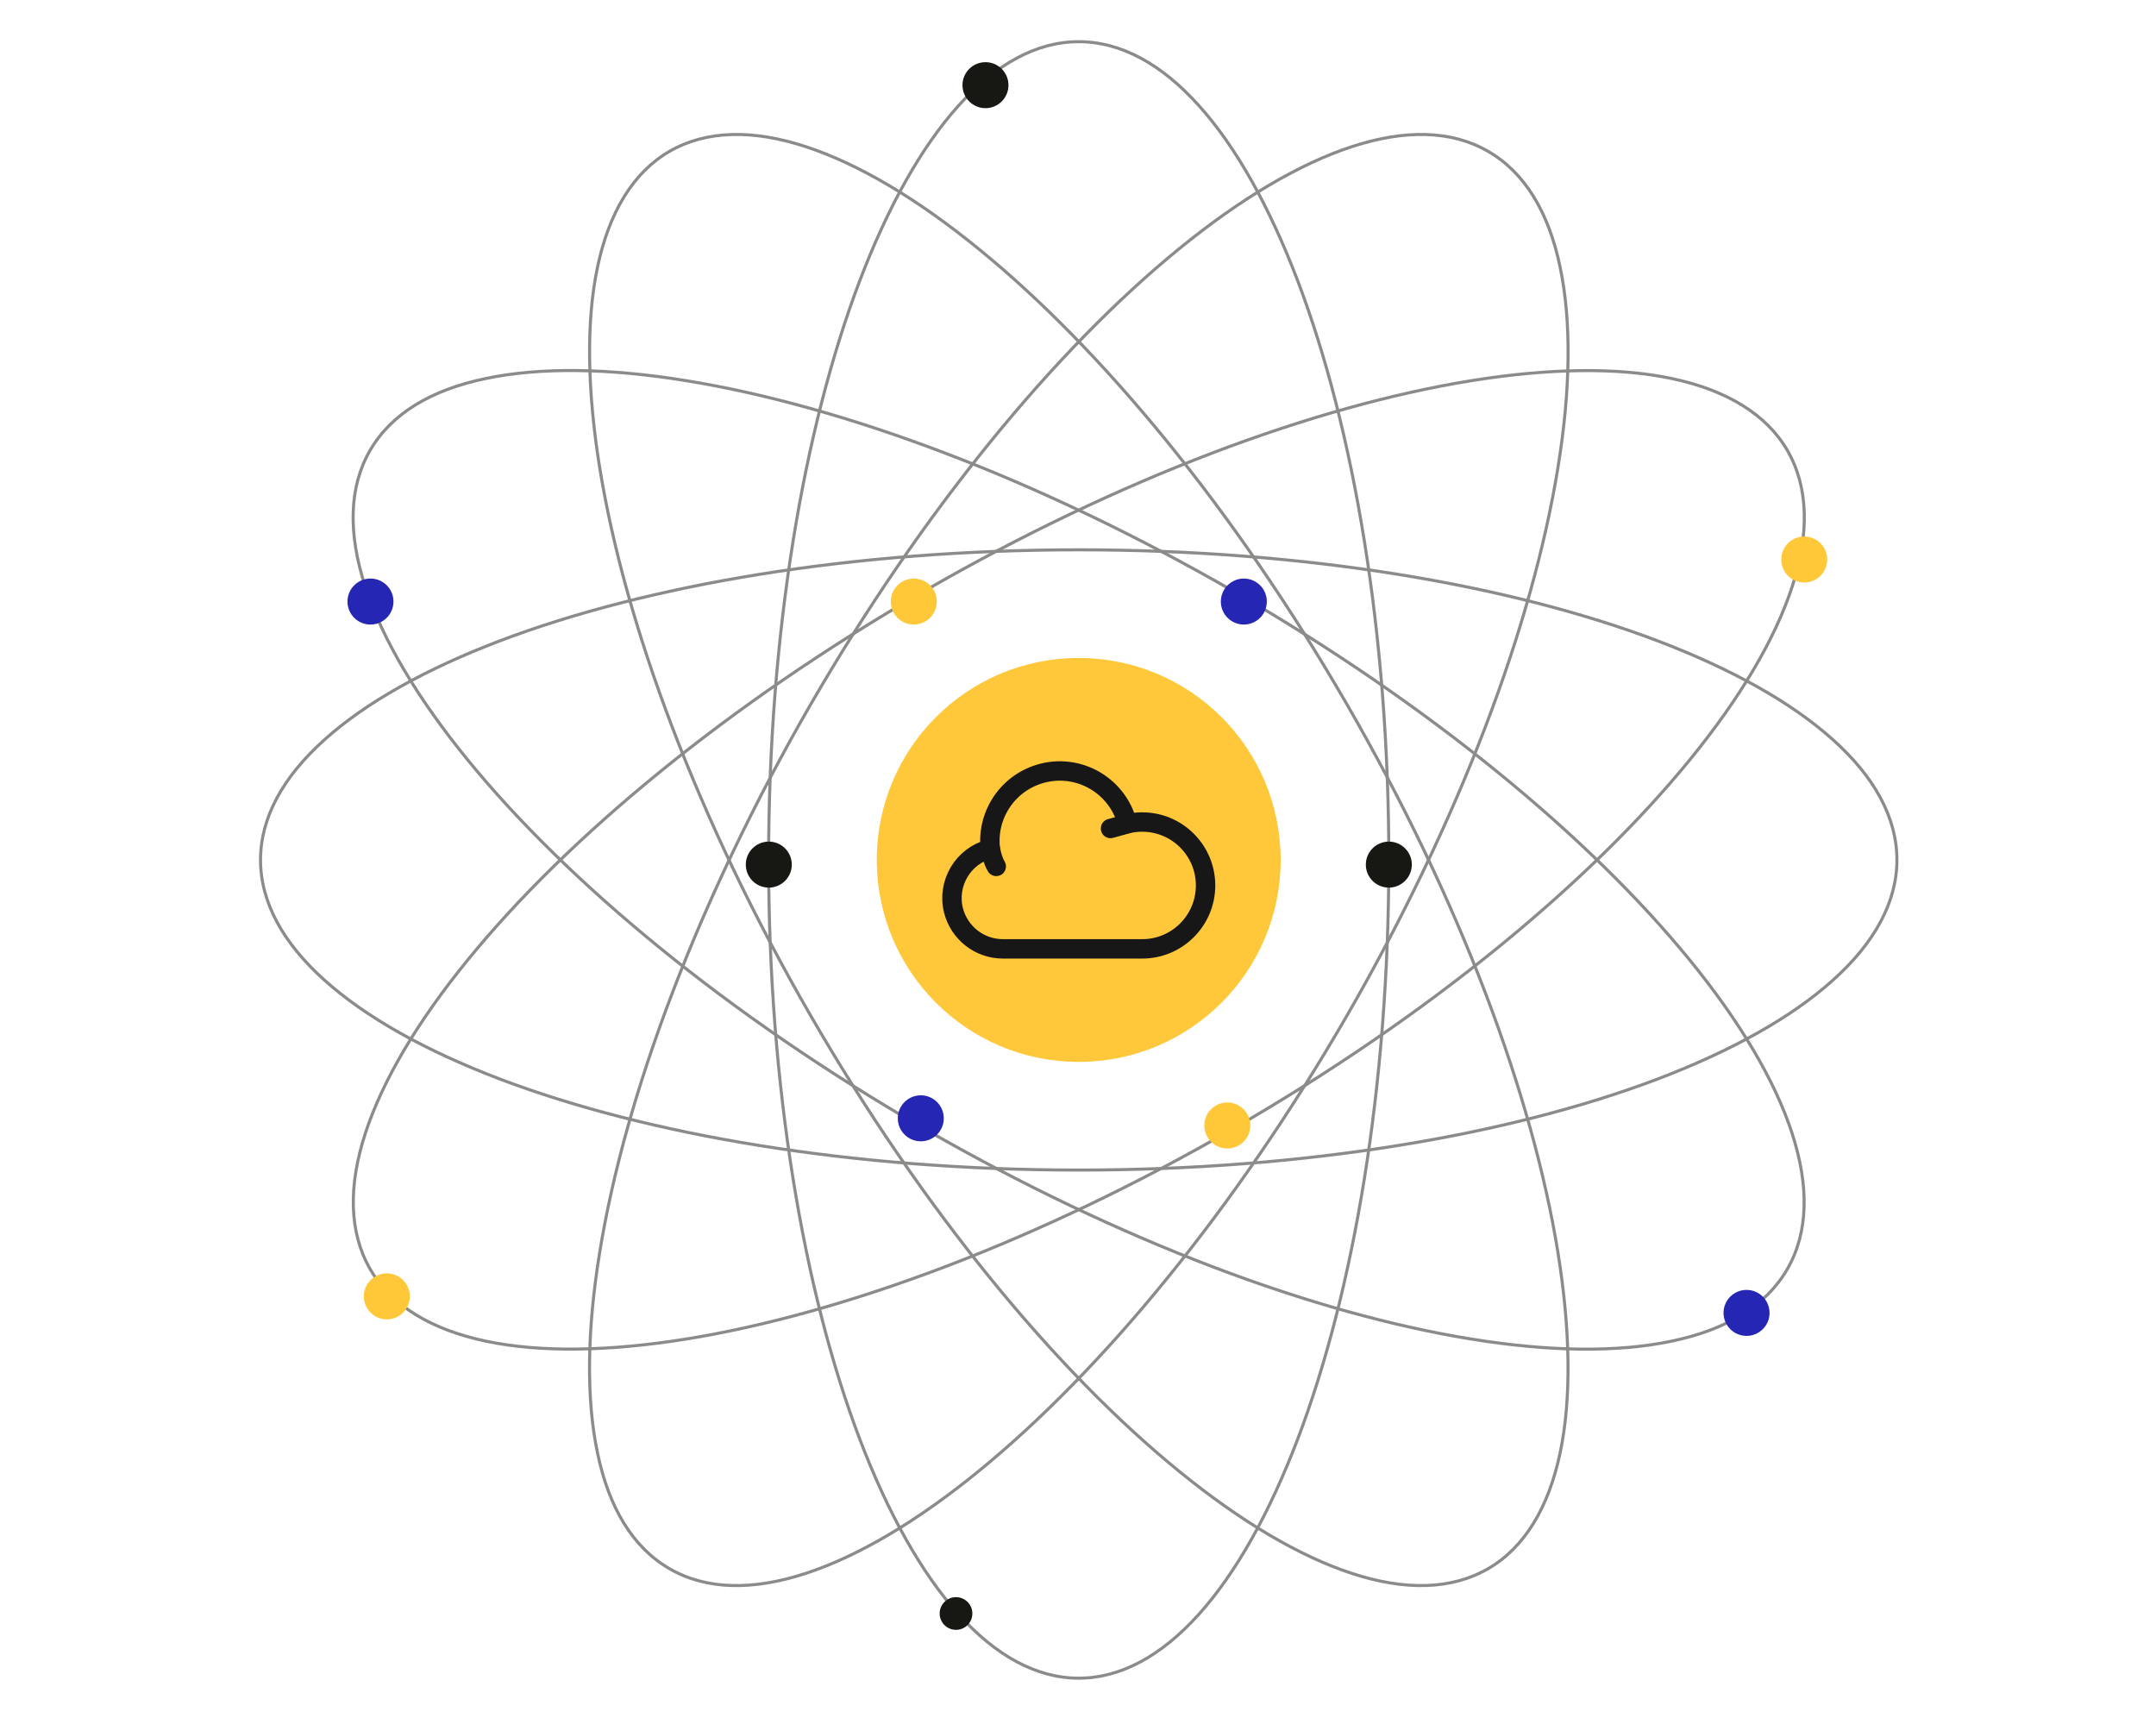 <?xml version="1.0" encoding="UTF-8"?>
<svg xmlns="http://www.w3.org/2000/svg" version="1.1" viewBox="0 0 1200 956.3">
  <defs>
    <style>
      .cls-1 {
        stroke: #171717;
        stroke-linecap: round;
        stroke-linejoin: round;
        stroke-width: 10.8px;
      }

      .cls-1, .cls-2 {
        fill: none;
      }

      .cls-3 {
        fill: #171713;
      }

      .cls-4 {
        fill: #ffc839;
      }

      .cls-2 {
        stroke: #171713;
        stroke-miterlimit: 10;
        stroke-width: 1.7px;
      }

      .cls-5 {
        fill: #ffc83a;
      }

      .cls-6 {
        opacity: .5;
      }

      .cls-7 {
        fill: #2526b3;
      }
    </style>
  </defs>
  <!-- Generator: Adobe Illustrator 28.7.1, SVG Export Plug-In . SVG Version: 1.2.0 Build 142)  -->
  <g>
    <g id="uuid-ce4bf7c5-d144-4044-b6b0-5c82553a1b10">
      <g class="cls-6">
        <path class="cls-2" d="M773,478.6c0,125.9-19.4,239.8-50.7,322.3-15.7,41.2-34.3,74.5-55,97.5-20.7,23-43.3,35.6-66.9,35.6s-46.3-12.6-66.9-35.6c-20.7-23-39.3-56.3-55-97.5-31.3-82.4-50.7-196.4-50.7-322.3s19.4-239.8,50.7-322.3c15.7-41.2,34.3-74.5,55-97.5,20.7-23,43.3-35.6,66.9-35.6s46.3,12.6,66.9,35.6c20.7,23,39.3,56.3,55,97.5,31.3,82.4,50.7,196.4,50.7,322.3h0Z"/>
        <path class="cls-2" d="M600.4,651.2c-125.9,0-239.9-19.4-322.3-50.7-41.2-15.7-74.5-34.3-97.5-55-23-20.6-35.6-43.3-35.6-66.9s12.6-46.3,35.6-66.9c23-20.7,56.3-39.3,97.5-55,82.4-31.3,196.4-50.7,322.3-50.7s239.9,19.4,322.3,50.7c41.2,15.7,74.5,34.3,97.5,55,23,20.6,35.6,43.3,35.6,66.9s-12.6,46.3-35.6,66.9c-23,20.7-56.3,39.3-97.5,55-82.4,31.3-196.4,50.7-322.3,50.7h0Z"/>
        <path class="cls-2" d="M514.1,628c-109-62.9-198-136.7-253.8-205.1-27.9-34.2-47.4-67-57-96.4-9.6-29.4-9.2-55.3,2.6-75.7,11.8-20.5,34-33.8,64.3-40.1,30.2-6.4,68.4-5.9,111.9,1.2,87.1,14.1,195.4,54.3,304.5,117.2,109,63,198,136.7,253.8,205.1,27.9,34.2,47.4,67,57,96.4,9.6,29.4,9.2,55.3-2.6,75.7-11.8,20.5-34,33.8-64.3,40.1-30.2,6.4-68.4,5.9-111.9-1.2-87.1-14.1-195.4-54.3-304.5-117.2h0Z"/>
        <path class="cls-2" d="M451,564.9c-63-109-103.1-217.4-117.2-304.5-7-43.5-7.6-81.7-1.2-111.9,6.4-30.2,19.7-52.5,40.1-64.3,20.5-11.8,46.4-12.2,75.7-2.6,29.4,9.6,62.2,29.1,96.4,57,68.4,55.7,142.1,144.7,205.1,253.8,63,109,103.1,217.4,117.2,304.5,7,43.5,7.6,81.7,1.2,111.9-6.4,30.2-19.7,52.5-40.1,64.3-20.5,11.8-46.4,12.2-75.7,2.6-29.4-9.6-62.2-29.1-96.4-57-68.4-55.7-142.1-144.7-205.1-253.8h0Z"/>
        <path class="cls-2" d="M749.9,564.9c-63,109-136.7,198-205.1,253.8-34.2,27.9-67,47.4-96.4,57-29.4,9.6-55.3,9.2-75.7-2.6-20.5-11.8-33.8-34-40.1-64.3-6.4-30.2-5.9-68.4,1.2-111.9,14.1-87.1,54.3-195.4,117.2-304.5,63-109,136.7-198,205.1-253.8,34.2-27.9,67-47.4,96.4-57,29.4-9.6,55.3-9.2,75.7,2.6,20.5,11.8,33.8,34,40.1,64.3,6.4,30.2,5.9,68.4-1.2,111.9-14.1,87.1-54.3,195.4-117.2,304.5h0Z"/>
        <path class="cls-2" d="M686.7,628c-109,63-217.4,103.1-304.5,117.2-43.5,7-81.7,7.6-111.9,1.2-30.2-6.4-52.5-19.7-64.3-40.1-11.8-20.5-12.2-46.4-2.6-75.7,9.6-29.4,29.1-62.2,57-96.4,55.7-68.4,144.7-142.1,253.8-205.1,109-63,217.4-103.1,304.5-117.2,43.5-7,81.7-7.6,111.9-1.2,30.2,6.4,52.5,19.7,64.3,40.1,11.8,20.5,12.2,46.4,2.6,75.7-9.6,29.4-29.1,62.2-57,96.4-55.7,68.3-144.7,142.1-253.8,205.1h0Z"/>
      </g>
      <circle class="cls-5" cx="600.4" cy="478.6" r="112.4"/>
      <g>
        <path class="cls-1" d="M551.2,472.4c-15.1,3.8-24.3,19.2-20.5,34.3,3.2,12.5,14.4,21.3,27.3,21.4h77.7c19.5,0,35.3-15.8,35.3-35.3s-15.8-35.3-35.3-35.3c-2.8,0-5.5.3-8.2,1l-9.4,2.6"/>
        <path class="cls-1" d="M627.5,458.4c-5.3-20.8-26.4-33.4-47.2-28.1-18.9,4.8-31.3,22.8-29.1,42.1,0,0,1.1,6.2,3.3,9.8"/>
      </g>
      <circle class="cls-7" cx="206.2" cy="334.8" r="12.8"/>
      <circle class="cls-7" cx="692.3" cy="334.8" r="12.8"/>
      <circle class="cls-7" cx="512.5" cy="622.4" r="12.8"/>
      <circle class="cls-4" cx="215.3" cy="721.5" r="12.8"/>
      <circle class="cls-3" cx="532.1" cy="898" r="9.1"/>
      <circle class="cls-3" cx="548.5" cy="47.4" r="12.8"/>
      <circle class="cls-3" cx="773" cy="481.2" r="12.8"/>
      <circle class="cls-3" cx="427.9" cy="481.2" r="12.8"/>
      <circle class="cls-7" cx="972.1" cy="730.7" r="12.8"/>
      <circle class="cls-4" cx="1004.2" cy="311.4" r="12.8"/>
      <circle class="cls-4" cx="508.6" cy="334.8" r="12.8"/>
      <circle class="cls-4" cx="683.1" cy="626.4" r="12.8"/>
    </g>
  </g>
</svg>
